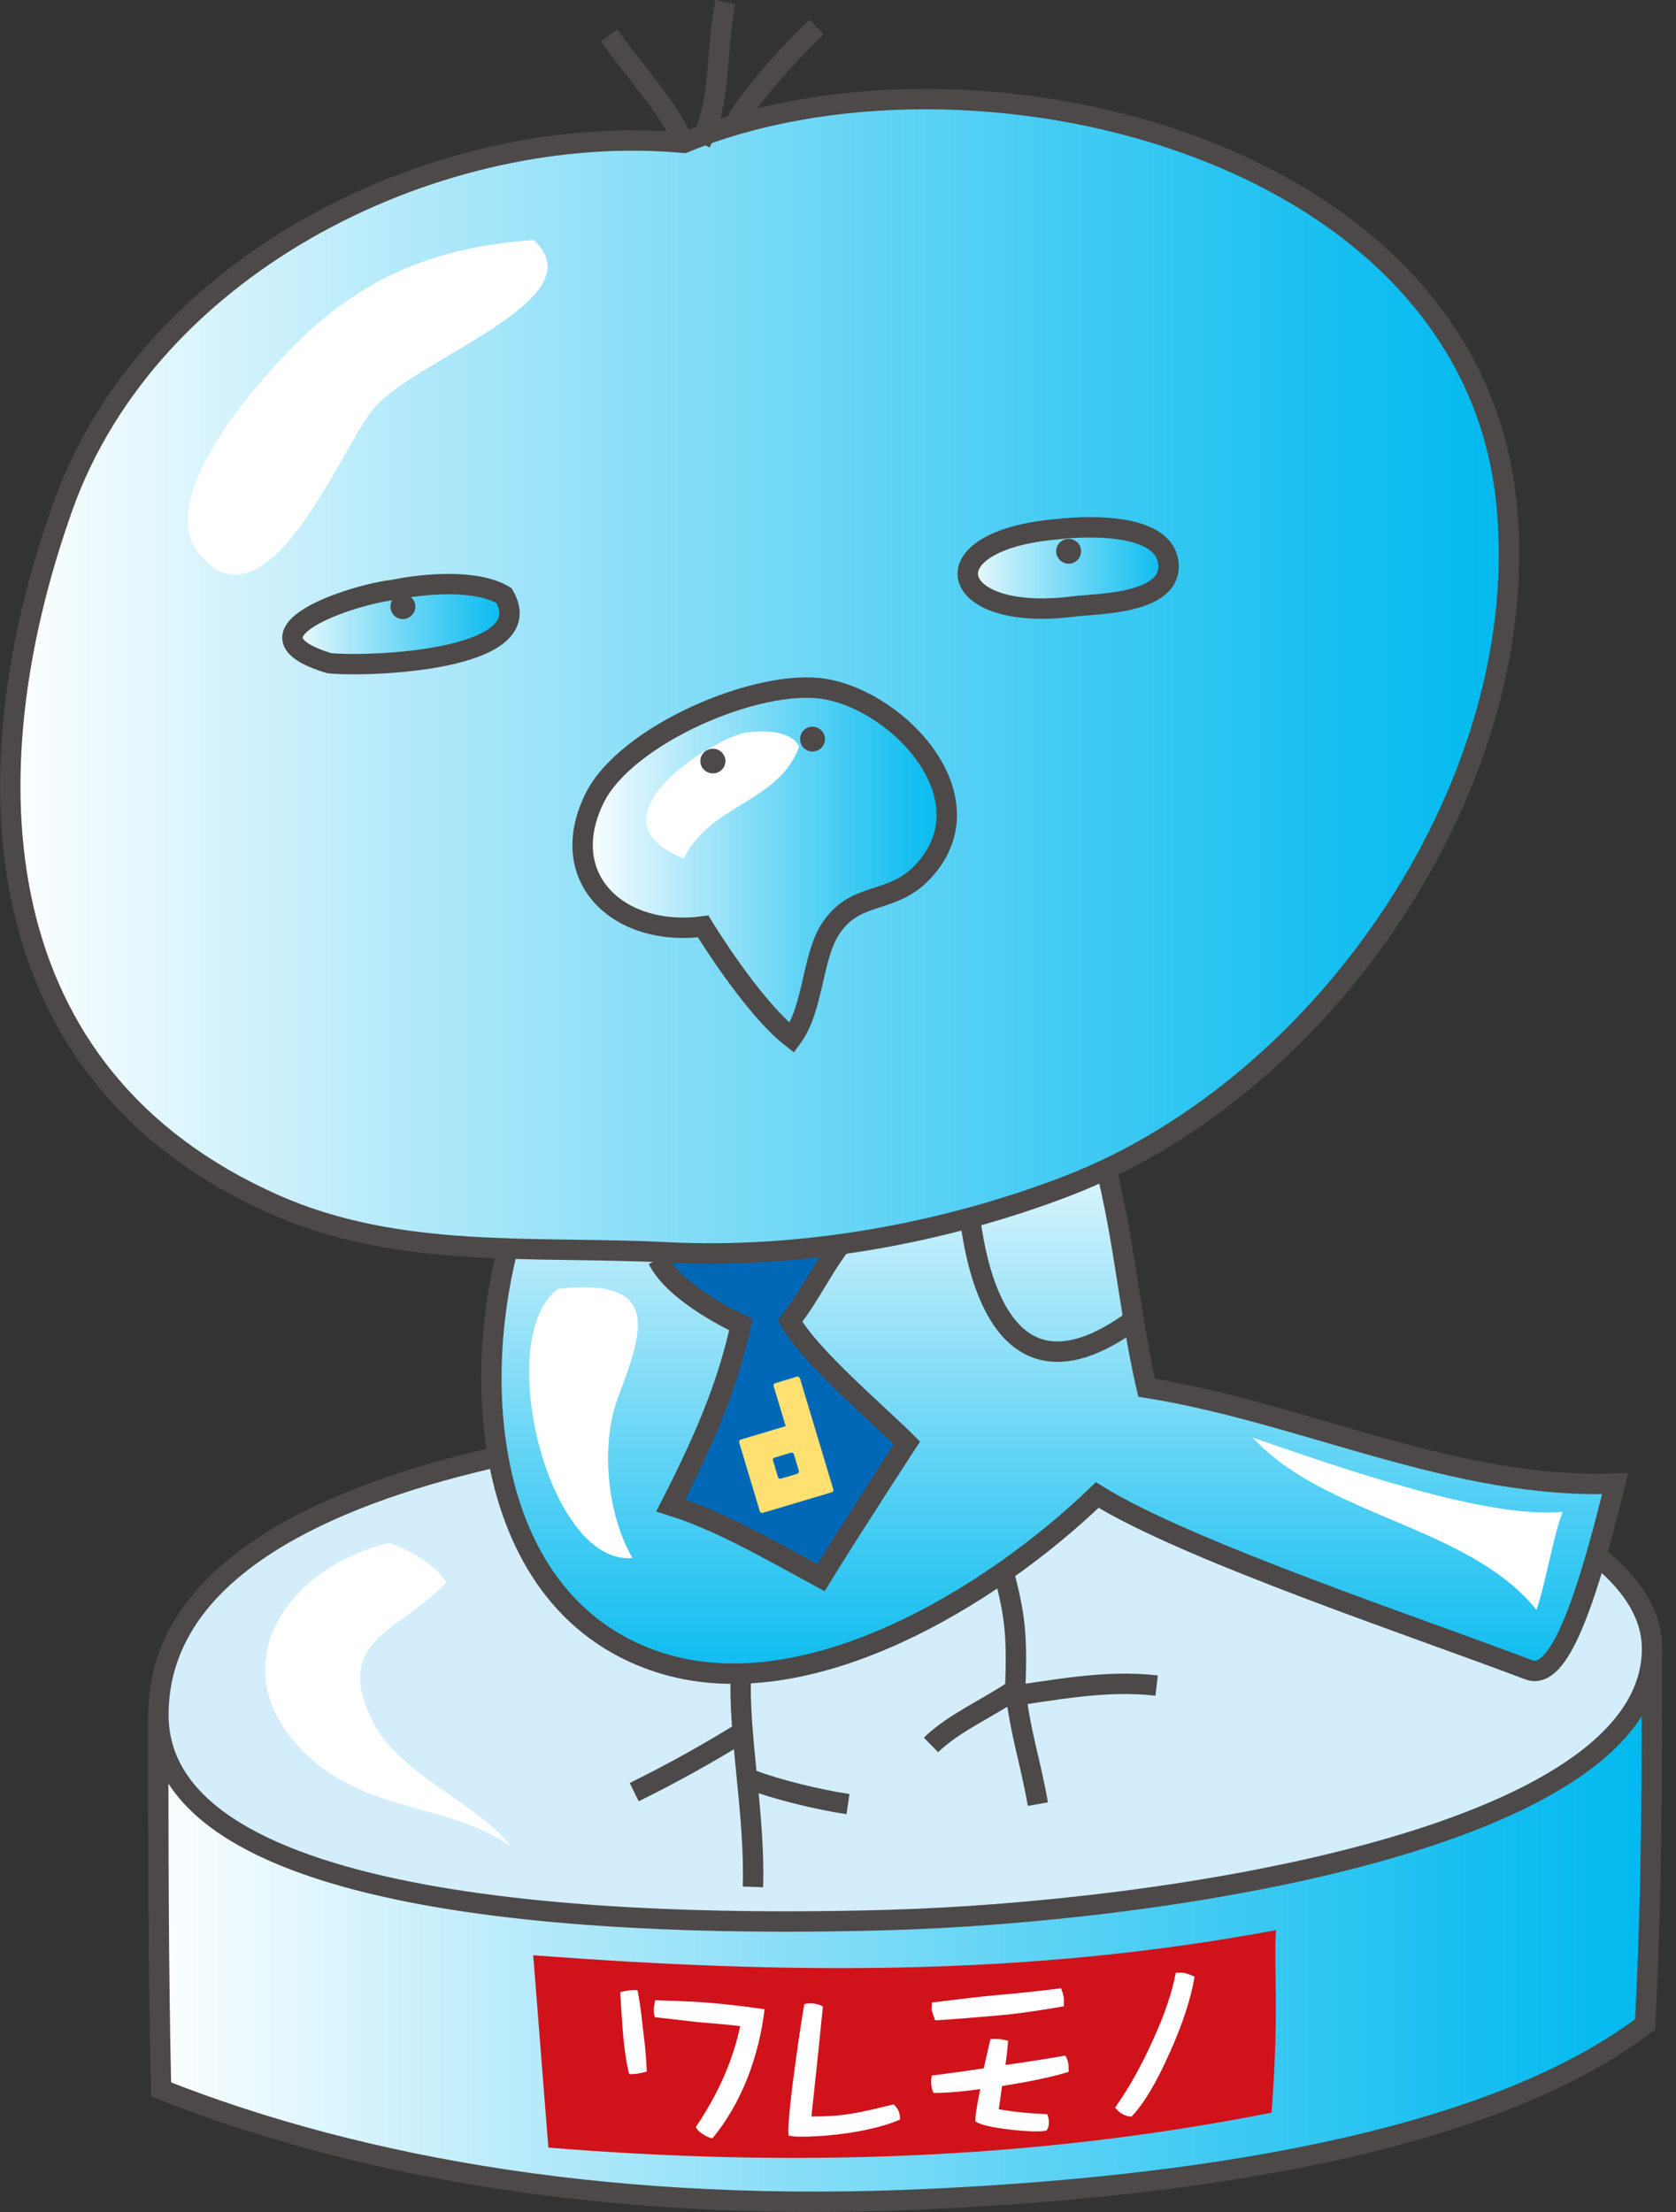 <svg width="97" height="128" viewBox="0 0 97 128" fill="none" xmlns="http://www.w3.org/2000/svg">
<rect x="0" y="0" width="97" height="128" fill="#333333" stroke="none"/>
<g clip-path="url(#clip0_230_472)">
<path d="M9.159 99.227C9.159 106.448 9.159 113.659 9.32 120.91C21.088 125.55 35.989 128.101 53.873 127.247C65.329 126.705 85.056 124.867 95.212 117.144C95.635 108.657 95.605 102.882 95.605 95.41" fill="url(#paint0_linear_230_472)"/>
<path d="M9.159 99.227C9.159 106.448 9.159 113.659 9.32 120.91C21.088 125.55 35.989 128.101 53.873 127.247C65.329 126.705 85.056 124.867 95.212 117.144C95.635 108.657 95.605 102.882 95.605 95.41" stroke="#4C4948" stroke-width="1.18"/>
<path d="M95.615 95.41C95.615 86.03 69.207 80.556 52.603 81.822C40.483 81.822 9.179 84.222 9.168 99.227C9.158 110.696 35.999 111.539 51.324 111.108C67.283 110.666 95.615 106.438 95.615 95.4V95.41Z" fill="#D3EDFB" stroke="#4C4948" stroke-width="1.18"/>
<path d="M66.366 80.305C65.157 75.203 64.895 68.866 62.84 64.055C54.054 68.374 38.76 68.093 31.203 68.093L30.518 68.775C26.871 77.754 27.234 92.598 38.065 96.173C46.669 99.015 57.44 92.357 63.505 86.512C68.684 89.746 82.517 94.345 88.472 96.625C90.013 97.218 91.514 93.924 93.479 85.849C84.179 86.21 75.464 81.751 66.366 80.305Z" fill="url(#paint1_linear_230_472)" stroke="#4C4948" stroke-width="1.18"/>
<path d="M55.938 64.668C55.616 69.85 56.543 83.218 65.792 76.248" stroke="#4C4948" stroke-width="1.18"/>
<path d="M42.891 96.856C42.69 100.08 43.717 105.091 43.576 109.189" stroke="#4C4948" stroke-width="1.18"/>
<path d="M58.004 90.7C58.8 93.542 58.86 94.727 58.76 97.76" stroke="#4C4948" stroke-width="1.18"/>
<path d="M42.891 100.281C40.926 101.496 38.77 102.691 36.705 103.705" stroke="#4C4948" stroke-width="1.18"/>
<path d="M53.883 100.974C55.193 99.688 57.268 98.804 58.759 97.76" stroke="#4C4948" stroke-width="1.18"/>
<path d="M43.576 103.022C44.875 103.525 47.303 104.137 49.077 104.398" stroke="#4C4948" stroke-width="1.18"/>
<path d="M58.759 97.76C59.102 100.532 59.586 101.697 60.069 104.398" stroke="#4C4948" stroke-width="1.18"/>
<path d="M66.941 97.539C63.928 97.188 60.906 97.83 58.004 98.222" stroke="#4C4948" stroke-width="1.18"/>
<path d="M38.075 72.883C39.102 74.942 42.881 76.649 42.881 76.649C42.196 79.733 41.127 82.615 38.82 87.114C41.5 87.958 43.908 89.324 47.515 91.292C49.52 88.048 52.492 83.499 52.492 83.499C50.85 81.852 46.88 78.507 45.722 76.439C46.981 74.862 47.707 73.094 49.057 71.507" fill="#0068B7"/>
<path d="M38.075 72.883C39.102 74.942 42.881 76.649 42.881 76.649C42.196 79.733 41.127 82.615 38.82 87.114C41.5 87.958 43.908 89.324 47.515 91.292C49.52 88.048 52.492 83.499 52.492 83.499C50.85 81.852 46.88 78.507 45.722 76.439C46.981 74.862 47.707 73.094 49.057 71.507" stroke="#4C4948" stroke-width="1.18"/>
<path d="M46.276 79.743C46.256 79.672 46.185 79.642 46.125 79.662L44.856 80.044C44.785 80.064 44.755 80.134 44.775 80.205L45.47 82.525L42.861 83.308C42.79 83.328 42.76 83.398 42.78 83.469L43.979 87.466C43.999 87.526 44.07 87.566 44.14 87.546L48.15 86.351C48.211 86.331 48.251 86.261 48.231 86.19L46.296 79.753L46.276 79.743ZM46.236 85.116C46.256 85.176 46.206 85.256 46.125 85.287L45.218 85.558C45.138 85.578 45.047 85.558 45.027 85.477L44.735 84.503C44.715 84.433 44.765 84.363 44.846 84.343L45.752 84.071C45.833 84.051 45.924 84.071 45.944 84.142L46.236 85.116Z" fill="#FFE071"/>
<path d="M87.162 28.864C84.874 8.255 55.938 1.506 39.586 8.265C25.632 6.97 8.715 15.034 3.627 29.346C-1.914 44.923 -0.977 62.247 15.909 69.709C23.123 72.893 30.841 72.08 38.619 72.471C46.457 72.863 54.649 71.356 61.701 68.655C76.925 62.83 88.935 44.913 87.162 28.884V28.864Z" fill="url(#paint2_linear_230_472)" stroke="#4C4948" stroke-width="1.18"/>
<path d="M39.576 8.266C38.639 6.107 36.654 4.078 35.253 2.039L39.576 8.266Z" fill="url(#paint3_linear_230_472)"/>
<path d="M39.576 8.266C38.639 6.107 36.654 4.078 35.253 2.039" stroke="#4C4948" stroke-width="1.18"/>
<path d="M41.984 0.121C41.409 2.812 41.792 5.795 40.543 8.266L41.984 0.121Z" fill="url(#paint4_linear_230_472)"/>
<path d="M41.984 0.121C41.409 2.812 41.792 5.795 40.543 8.266" stroke="#4C4948" stroke-width="1.18"/>
<path d="M47.263 1.557C45.601 3.143 43.213 5.805 42.458 7.301L47.263 1.557Z" fill="url(#paint5_linear_230_472)"/>
<path d="M47.263 1.557C45.601 3.143 43.213 5.805 42.458 7.301" stroke="#4C4948" stroke-width="1.18"/>
<path d="M29.168 34.458C27.566 33.504 24.564 33.765 22.76 34.137C20.363 34.408 13.471 36.688 19.053 38.375C21.159 38.606 31.415 38.285 29.168 34.458Z" fill="url(#paint6_linear_230_472)" stroke="#4C4948" stroke-width="1.18"/>
<path d="M67.615 32.54C67.243 29.828 61.207 30.622 61.207 30.622C53.52 31.265 54.8 36.055 62.164 35.091C63.424 34.93 67.938 34.98 67.615 32.54Z" fill="url(#paint7_linear_230_472)" stroke="#4C4948" stroke-width="1.18"/>
<path d="M47.747 39.871C43.918 39.218 36.201 42.513 34.397 46.218C32.13 50.879 35.888 54.253 40.694 53.61C40.694 53.61 43.535 58.28 45.833 60.058C47.122 58.29 46.981 55.318 48.12 53.67C49.601 51.521 51.606 52.375 53.419 50.437C57.329 46.249 52.099 40.614 47.747 39.871Z" fill="url(#paint8_linear_230_472)" stroke="#4C4948" stroke-width="1.18"/>
<path d="M47.747 42.764C47.747 43.166 47.425 43.487 47.022 43.487C46.618 43.487 46.306 43.166 46.306 42.764C46.306 42.362 46.629 42.051 47.022 42.051C47.414 42.051 47.747 42.372 47.747 42.764Z" fill="#4C4948"/>
<path d="M24.04 35.101C24.04 35.492 23.718 35.824 23.314 35.824C22.912 35.824 22.599 35.502 22.599 35.101C22.599 34.699 22.922 34.388 23.314 34.388C23.707 34.388 24.04 34.709 24.04 35.101Z" fill="#4C4948"/>
<path d="M62.568 31.897C62.568 32.299 62.245 32.62 61.852 32.62C61.459 32.62 61.127 32.299 61.127 31.897C61.127 31.495 61.449 31.184 61.852 31.184C62.255 31.184 62.568 31.506 62.568 31.897Z" fill="#4C4948"/>
<path d="M30.891 13.89C26.065 14.231 21.994 15.547 18.226 18.861C15.697 21.091 8.665 28.663 11.556 32.088C15.476 36.758 19.697 26.032 21.571 23.702C23.939 20.769 34.679 17.345 30.891 13.89Z" fill="white"/>
<path d="M21.592 99.659C19.174 94.838 23.153 94.446 25.833 91.564C25.219 90.549 23.566 89.595 22.529 89.294C16.836 90.6 12.786 96.133 17.249 101.034C20.846 104.981 25.733 104.198 29.571 106.839C27.596 104.298 23.113 102.681 21.602 99.659H21.592Z" fill="white"/>
<path d="M72.502 83.188C76.703 87.767 85.005 88.279 88.925 93.16C89.428 91.744 89.952 88.631 90.446 87.486C86.043 87.898 77.731 84.995 72.502 83.188Z" fill="white"/>
<path d="M42.971 42.432C40.805 43.005 33.954 47.464 39.566 49.673C41.158 46.5 45.057 46.46 46.256 43.196C45.792 42.272 44.11 42.201 42.981 42.432H42.971Z" fill="white"/>
<path d="M41.984 44.039C41.984 44.441 41.662 44.752 41.259 44.752C40.856 44.752 40.533 44.431 40.533 44.039C40.533 43.648 40.856 43.326 41.259 43.326C41.662 43.326 41.984 43.648 41.984 44.039Z" fill="#4C4948"/>
<path d="M35.767 80.878C37.208 77.041 38.357 73.908 32.301 74.581C28.513 77.333 31.667 90.59 36.604 90.158C35.133 87.627 34.74 83.609 35.767 80.878Z" fill="white"/>
<path d="M73.58 122.255C59.535 125.027 45.672 125.409 31.737 124.274C31.445 120.568 31.153 116.862 30.861 113.146C45.379 114.231 59.233 114.422 73.852 111.69C73.701 113.638 74.054 116.37 73.59 122.255H73.58Z" fill="#D0121B"/>
<path d="M36.412 120.015C36.261 119.433 36.13 118.579 36.039 117.464C35.989 116.782 35.939 116.048 35.898 115.275C36.312 115.175 36.644 115.134 36.896 115.165C36.997 115.657 37.108 116.39 37.208 117.374C37.339 118.368 37.41 119.202 37.43 119.875C37.007 119.995 36.664 120.046 36.402 120.015H36.412ZM41.238 123.741C41.047 123.701 40.855 123.621 40.664 123.49C40.453 123.36 40.332 123.219 40.271 123.079C41.611 121.11 42.437 119.152 42.84 117.244C42.044 117.153 41.269 117.083 40.513 117.023C40.352 117.013 39.979 116.972 39.405 116.902C38.83 116.832 38.337 116.771 37.903 116.731C37.843 116.561 37.823 116.38 37.843 116.199C37.853 116.078 37.883 115.928 37.924 115.747C39.153 115.787 40.029 115.817 40.563 115.858C41.813 115.948 43.032 116.089 44.251 116.269C44.09 117.615 43.767 118.941 43.274 120.216C42.74 121.562 42.065 122.737 41.238 123.731V123.741Z" fill="white"/>
<path d="M46.256 123.641C45.994 123.641 45.792 123.611 45.641 123.581C45.581 123.34 45.661 122.396 45.853 120.759C46.105 118.8 46.337 117.203 46.548 115.978C46.699 115.928 46.881 115.908 47.102 115.938C47.344 115.978 47.515 116.028 47.626 116.119C47.415 118.238 47.193 120.357 46.961 122.476C47.757 122.476 48.523 122.436 49.258 122.315C49.651 122.255 50.477 122.084 51.717 121.773C51.989 122.014 52.11 122.305 52.079 122.657C51.364 122.968 50.397 123.229 49.168 123.42C48.08 123.581 47.102 123.651 46.256 123.641Z" fill="white"/>
<path d="M61.832 119.895C61.026 120.146 59.757 120.437 57.994 120.709C57.933 121.16 57.873 121.612 57.802 122.054C58.659 122.205 59.596 122.305 60.603 122.335C60.644 122.416 60.674 122.516 60.694 122.647C60.724 122.928 60.684 123.139 60.563 123.29C60.251 123.36 59.575 123.36 58.528 123.239C57.419 123.119 56.734 122.958 56.452 122.757C56.432 122.486 56.533 121.863 56.734 120.889C55.505 121.06 54.598 121.12 54.024 121.11C53.943 120.939 53.903 120.759 53.893 120.568C53.893 120.467 53.893 120.317 53.923 120.106C54.931 119.975 55.928 119.845 56.936 119.684C57.067 119.122 57.188 118.559 57.319 117.997C57.681 117.967 58.024 117.997 58.346 118.097C58.296 118.68 58.246 119.152 58.185 119.493C59.344 119.333 60.502 119.152 61.651 118.951C61.752 119.102 61.812 119.272 61.832 119.443C61.843 119.543 61.853 119.684 61.853 119.875L61.832 119.895ZM53.923 116.36C53.913 116.29 53.923 116.129 53.933 115.878C55.545 115.687 56.785 115.526 57.651 115.456C58.901 115.345 60.16 115.215 61.409 115.054C61.49 115.265 61.55 115.466 61.571 115.637C61.581 115.727 61.571 115.878 61.571 116.099C59.898 116.39 58.659 116.551 57.863 116.621C56.482 116.741 55.243 116.842 54.125 116.912C54.064 116.772 54.004 116.591 53.933 116.36H53.923Z" fill="white"/>
<path d="M67.706 118.76C66.931 120.528 66.175 121.773 65.48 122.486C65.258 122.466 65.067 122.406 64.895 122.295C64.785 122.225 64.664 122.105 64.533 121.964C65.298 120.889 66.014 119.624 66.669 118.178C67.404 116.601 67.847 115.255 68.049 114.16C68.311 114.14 68.513 114.16 68.643 114.191C68.795 114.241 68.966 114.301 69.137 114.381C68.946 115.566 68.482 117.033 67.706 118.77V118.76Z" fill="white"/>
</g>
<defs>
<linearGradient id="paint0_linear_230_472" x1="8.484" y1="111.409" x2="95.605" y2="111.409" gradientUnits="userSpaceOnUse">
<stop stop-color="white"/>
<stop offset="0.26" stop-color="#B5EAFA"/>
<stop offset="0.63" stop-color="#54D0F4"/>
<stop offset="0.88" stop-color="#17BFF0"/>
<stop offset="1" stop-color="#00B9EF"/>
</linearGradient>
<linearGradient id="paint1_linear_230_472" x1="60.966" y1="63.372" x2="60.966" y2="99.698" gradientUnits="userSpaceOnUse">
<stop stop-color="white"/>
<stop offset="0.26" stop-color="#B5EAFA"/>
<stop offset="0.63" stop-color="#54D0F4"/>
<stop offset="0.88" stop-color="#17BFF0"/>
<stop offset="1" stop-color="#00B9EF"/>
</linearGradient>
<linearGradient id="paint2_linear_230_472" x1="0.121" y1="39.128" x2="87.968" y2="39.128" gradientUnits="userSpaceOnUse">
<stop stop-color="white"/>
<stop offset="0.26" stop-color="#B5EAFA"/>
<stop offset="0.63" stop-color="#54D0F4"/>
<stop offset="0.88" stop-color="#17BFF0"/>
<stop offset="1" stop-color="#00B9EF"/>
</linearGradient>
<linearGradient id="paint3_linear_230_472" x1="34.689" y1="5.152" x2="40.2" y2="5.152" gradientUnits="userSpaceOnUse">
<stop stop-color="white"/>
<stop offset="0.26" stop-color="#B5EAFA"/>
<stop offset="0.63" stop-color="#54D0F4"/>
<stop offset="0.88" stop-color="#17BFF0"/>
<stop offset="1" stop-color="#00B9EF"/>
</linearGradient>
<linearGradient id="paint4_linear_230_472" x1="39.918" y1="4.198" x2="42.649" y2="4.198" gradientUnits="userSpaceOnUse">
<stop stop-color="white"/>
<stop offset="0.26" stop-color="#B5EAFA"/>
<stop offset="0.63" stop-color="#54D0F4"/>
<stop offset="0.88" stop-color="#17BFF0"/>
<stop offset="1" stop-color="#00B9EF"/>
</linearGradient>
<linearGradient id="paint5_linear_230_472" x1="41.853" y1="4.429" x2="47.747" y2="4.429" gradientUnits="userSpaceOnUse">
<stop stop-color="white"/>
<stop offset="0.26" stop-color="#B5EAFA"/>
<stop offset="0.63" stop-color="#54D0F4"/>
<stop offset="0.88" stop-color="#17BFF0"/>
<stop offset="1" stop-color="#00B9EF"/>
</linearGradient>
<linearGradient id="paint6_linear_230_472" x1="16.252" y1="36.115" x2="29.854" y2="36.115" gradientUnits="userSpaceOnUse">
<stop stop-color="white"/>
<stop offset="0.26" stop-color="#B5EAFA"/>
<stop offset="0.63" stop-color="#54D0F4"/>
<stop offset="0.88" stop-color="#17BFF0"/>
<stop offset="1" stop-color="#00B9EF"/>
</linearGradient>
<linearGradient id="paint7_linear_230_472" x1="55.354" y1="32.871" x2="68.311" y2="32.871" gradientUnits="userSpaceOnUse">
<stop stop-color="white"/>
<stop offset="0.26" stop-color="#B5EAFA"/>
<stop offset="0.63" stop-color="#54D0F4"/>
<stop offset="0.88" stop-color="#17BFF0"/>
<stop offset="1" stop-color="#00B9EF"/>
</linearGradient>
<linearGradient id="paint8_linear_230_472" x1="33.722" y1="49.934" x2="55.465" y2="49.934" gradientUnits="userSpaceOnUse">
<stop stop-color="white"/>
<stop offset="0.26" stop-color="#B5EAFA"/>
<stop offset="0.63" stop-color="#54D0F4"/>
<stop offset="0.88" stop-color="#17BFF0"/>
<stop offset="1" stop-color="#00B9EF"/>
</linearGradient>
<clipPath id="clip0_230_472">
<rect width="96.209" height="128" fill="white"/>
</clipPath>
</defs>
</svg>
